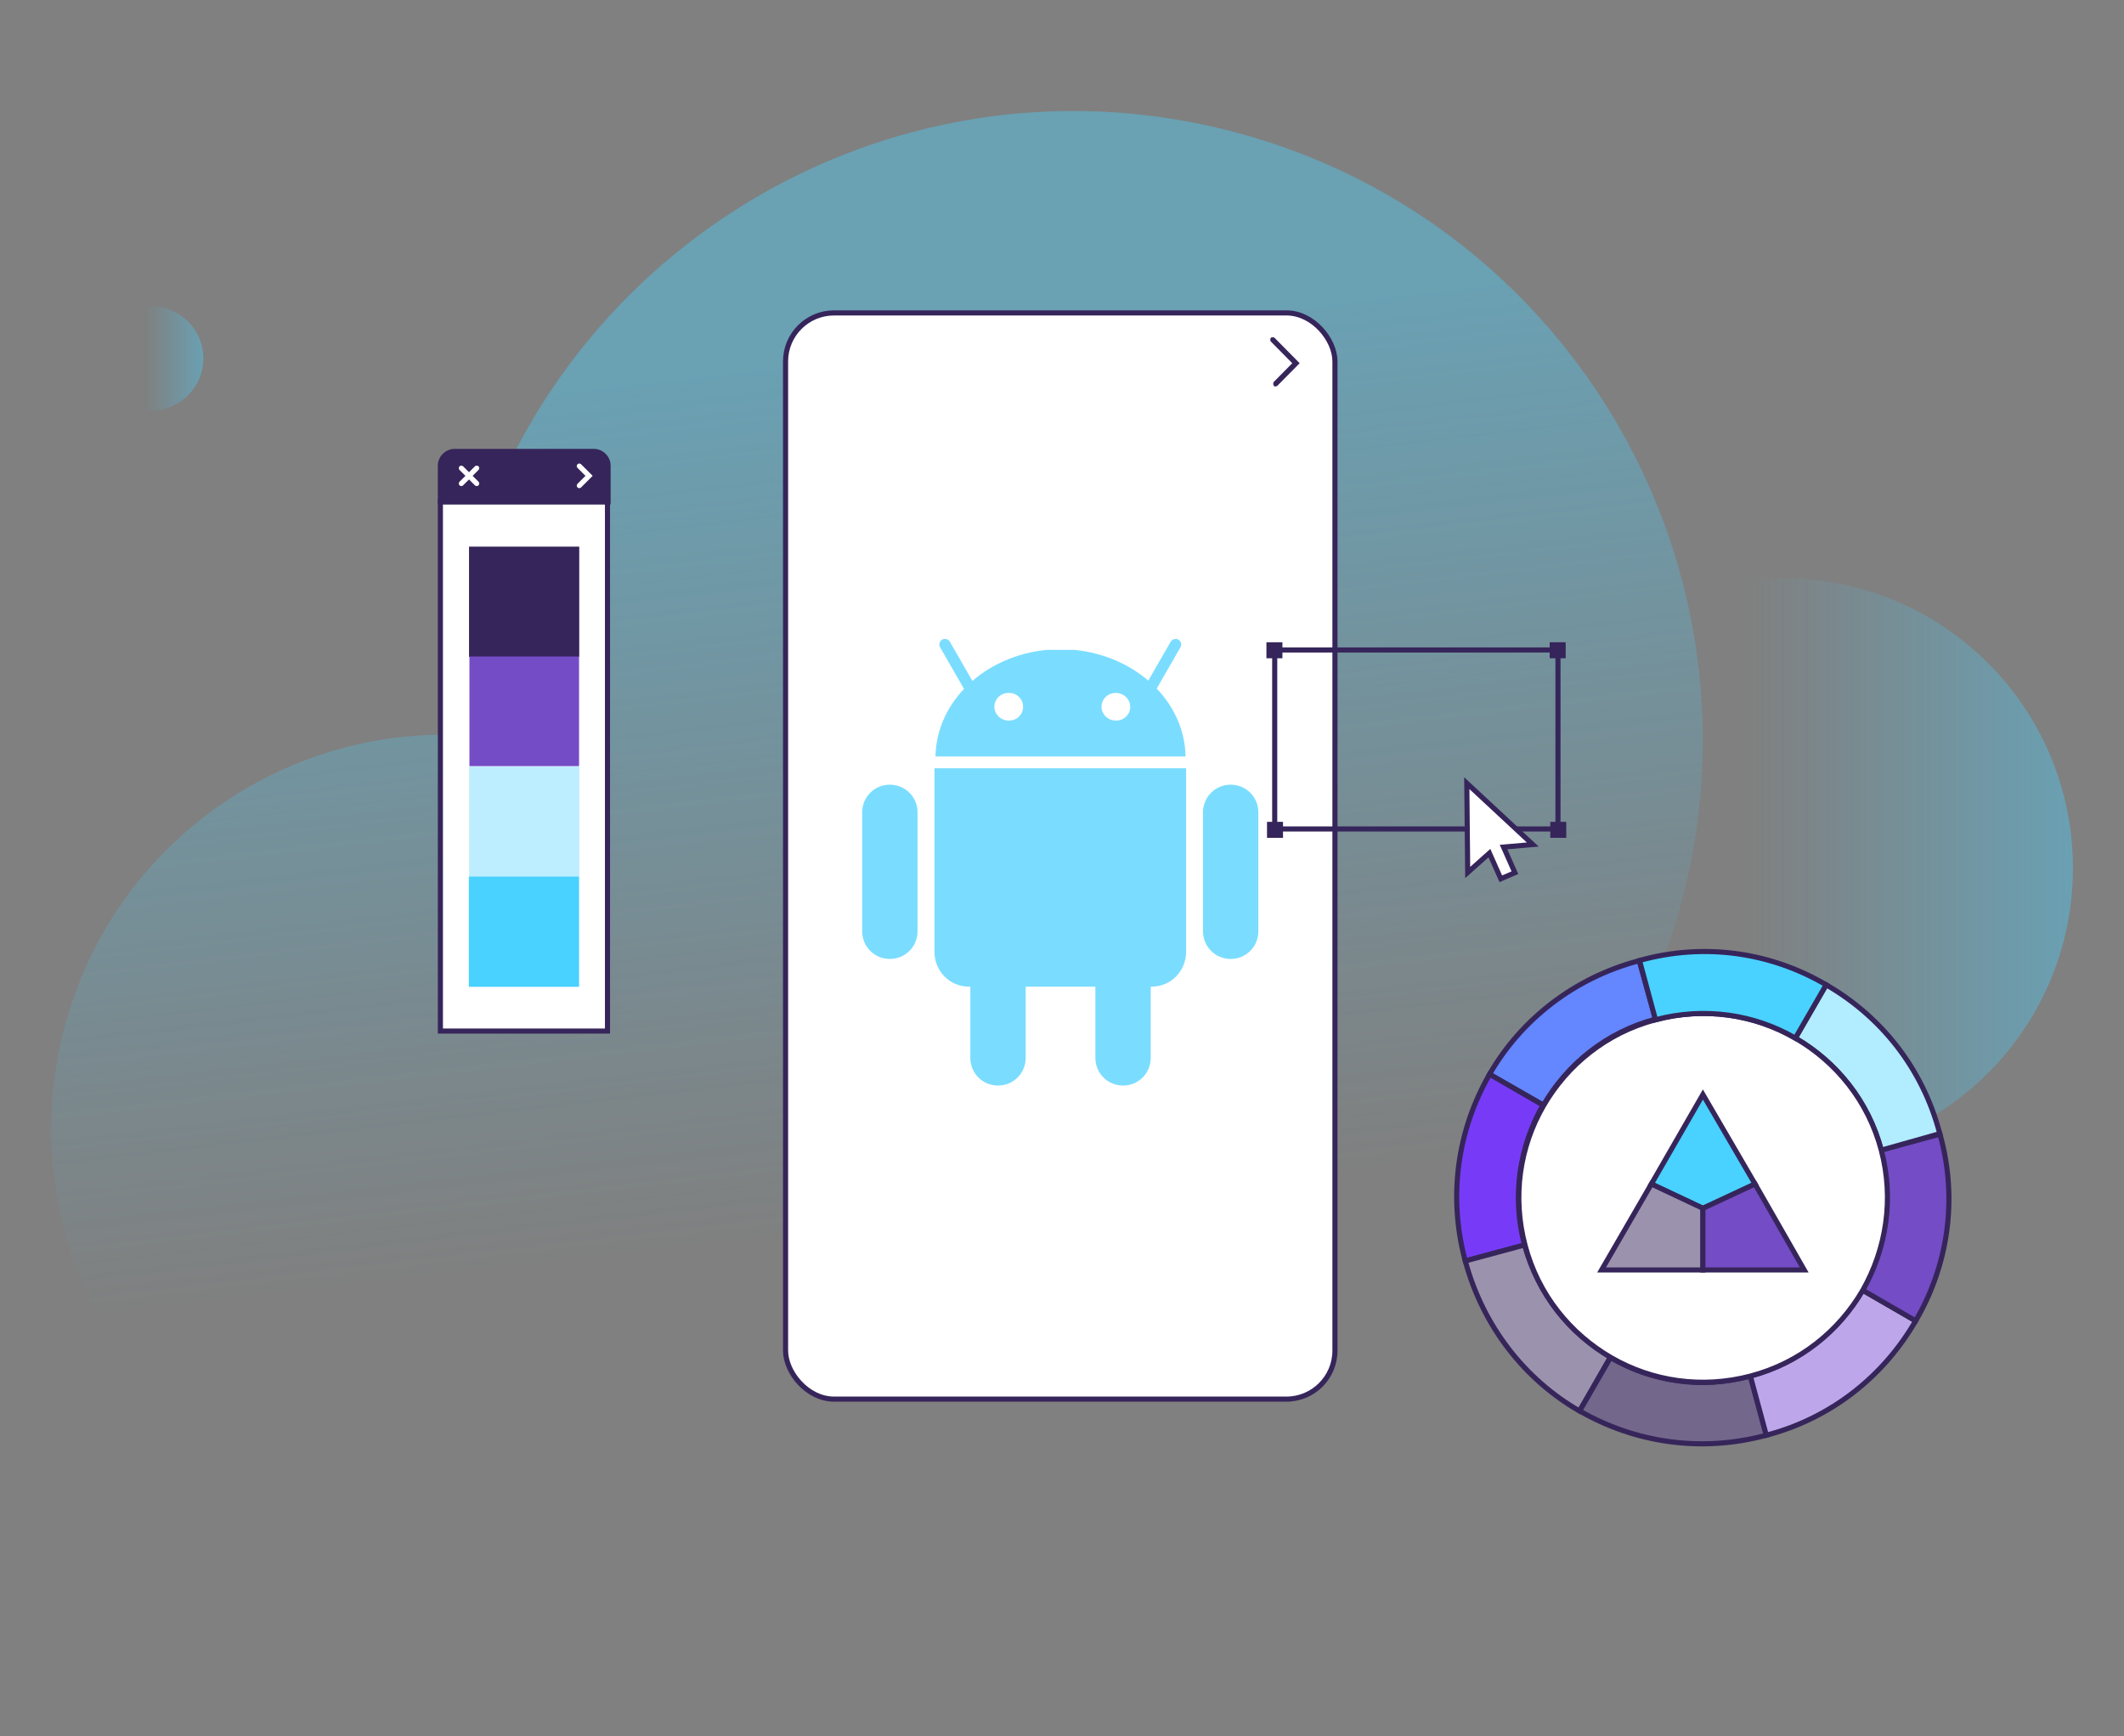 <svg width="416" height="340" viewBox="0 0 416 340" fill="none" xmlns="http://www.w3.org/2000/svg">
<rect x="0" y="0" width="416" height="340" fill="#808080" stroke="none"/>
<path opacity="0.4" d="M349.244 226.746C380.588 226.746 405.998 201.336 405.998 169.992C405.998 138.648 380.588 113.238 349.244 113.238C317.9 113.238 292.49 138.648 292.49 169.992C292.49 201.336 317.9 226.746 349.244 226.746Z" fill="url(#paint0_linear)"/>
<path opacity="0.4" d="M329.862 174.634C313.497 240.673 246.646 280.946 180.608 264.581C171.903 262.376 163.547 259.359 155.77 255.529C139.986 286.981 104.007 304.506 68.376 295.686C27.175 285.472 1.99 243.69 12.319 202.373C21.024 167.322 52.476 143.762 87.178 143.878C87.294 134.477 88.455 124.96 90.776 115.327C107.141 49.288 173.876 9.015 239.915 25.38C305.953 41.744 346.227 108.595 329.862 174.634Z" fill="url(#paint1_linear)"/>
<path opacity="0.4" d="M29.611 80.392C35.252 80.392 39.825 75.819 39.825 70.178C39.825 64.537 35.252 59.965 29.611 59.965C23.971 59.965 19.398 64.537 19.398 70.178C19.398 75.819 23.971 80.392 29.611 80.392Z" fill="url(#paint2_linear)"/>
<rect x="153.857" y="61.277" width="107.603" height="212.708" rx="9.5" fill="white" stroke="#36255A"/>
<path d="M249.771 75.666C249.627 75.666 249.482 75.666 249.482 75.519C249.337 75.373 249.337 74.934 249.482 74.787L253.098 71.127L248.903 66.881C248.759 66.734 248.759 66.295 248.903 66.149C249.048 66.002 249.482 66.002 249.627 66.149L254.545 71.127L250.205 75.519C250.061 75.666 249.916 75.666 249.771 75.666Z" fill="#36255A"/>
<path d="M195.466 178.455C198.477 178.455 200.886 180.864 200.886 183.875V207.163C200.886 210.174 198.477 212.583 195.466 212.583C192.455 212.583 190.046 210.174 190.046 207.163V183.875C190.046 180.864 192.455 178.455 195.466 178.455Z" fill="#7ADDFF"/>
<path d="M183.02 150.449C183.02 150.65 183.02 150.851 183.02 151.051V186.384C183.02 190.198 186.031 193.21 189.745 193.21H225.58C229.294 193.21 232.305 190.198 232.305 186.384V151.051C232.305 150.851 232.305 150.65 232.305 150.449H183.02Z" fill="#7ADDFF"/>
<path d="M219.957 178.454C222.968 178.454 225.377 180.863 225.377 183.874V207.162C225.377 210.173 222.968 212.582 219.957 212.582C216.946 212.582 214.537 210.173 214.537 207.162V183.874C214.537 180.863 216.946 178.454 219.957 178.454ZM174.286 153.661C177.297 153.661 179.706 156.07 179.706 159.081V182.369C179.706 185.38 177.297 187.789 174.286 187.789C171.274 187.789 168.865 185.38 168.865 182.369V159.081C168.865 156.07 171.274 153.661 174.286 153.661ZM241.036 153.661C244.048 153.661 246.457 156.07 246.457 159.081V182.369C246.457 185.38 244.048 187.789 241.036 187.789C238.025 187.789 235.616 185.38 235.616 182.369V159.081C235.616 156.07 238.025 153.661 241.036 153.661ZM183.219 148.14C183.42 137.299 192.855 128.466 205.001 127.262H210.421C222.567 128.466 232.002 137.299 232.203 148.14H183.219Z" fill="#7ADDFF"/>
<path d="M224.574 137.3C224.373 137.3 224.173 137.3 223.972 137.099C223.47 136.798 223.269 136.095 223.57 135.594L229.292 125.656C229.593 125.154 230.296 124.954 230.797 125.255C231.299 125.556 231.5 126.259 231.199 126.76L225.477 136.698C225.277 137.099 224.976 137.3 224.574 137.3ZM190.847 137.3C190.446 137.3 190.044 137.099 189.844 136.698L184.122 126.76C183.821 126.259 184.022 125.556 184.524 125.255C185.026 124.954 185.728 125.154 186.029 125.656L191.751 135.594C192.052 136.095 191.851 136.798 191.349 137.099C191.249 137.2 191.048 137.3 190.847 137.3Z" fill="#7ADDFF"/>
<path d="M200.383 138.404C200.383 139.909 199.178 141.114 197.572 141.114C196.067 141.114 194.762 139.909 194.762 138.404C194.762 136.898 195.966 135.693 197.572 135.693C199.178 135.693 200.383 136.898 200.383 138.404ZM221.362 138.404C221.362 139.909 220.157 141.114 218.551 141.114C217.045 141.114 215.741 139.909 215.741 138.404C215.741 136.898 216.945 135.693 218.551 135.693C220.057 135.693 221.362 136.898 221.362 138.404Z" fill="white"/>
<path d="M118.981 98.266H86.252V201.908H118.981V98.266Z" fill="white" stroke="#36255A" stroke-miterlimit="10" stroke-linecap="round"/>
<path d="M113.448 128.632V107.045H91.861V128.632H113.448Z" fill="#36255A"/>
<path d="M91.941 150.03V128.559H113.412V150.03H91.941Z" fill="#744CC6"/>
<path d="M113.464 171.706V150.119H91.877V171.706H113.464Z" fill="#BCEEFF"/>
<path d="M113.414 193.244V171.656H91.827V193.244H113.414Z" fill="#49D1FF"/>
<path d="M119.096 98.266H86.251V91.186C86.251 89.677 87.528 88.4 89.036 88.4H116.311C117.819 88.4 119.096 89.677 119.096 91.186V98.266Z" fill="#36255A" stroke="#36255A" stroke-miterlimit="10" stroke-linecap="round"/>
<path d="M113.462 91.272L115.373 93.182L113.462 95.093" stroke="white" stroke-linecap="round"/>
<path d="M324.242 199.581C314.608 202.134 306.948 208.402 302.306 216.41L291.73 210.377C297.881 199.699 308.275 191.493 321.042 188.127L324.242 199.581Z" fill="#6486FF" stroke="#36255A" stroke-miterlimit="10" stroke-linecap="round"/>
<path d="M298.592 243.799L286.986 246.932C283.504 234.049 285.593 221.051 291.745 210.373L302.19 216.408C297.664 224.416 296.039 234.166 298.592 243.799Z" fill="#773BF8" stroke="#36255A" stroke-miterlimit="10" stroke-linecap="round"/>
<path d="M315.422 265.734L309.356 276.313C298.678 270.162 290.469 259.815 286.987 246.932L298.593 243.799C301.262 253.432 307.414 261.092 315.422 265.734Z" fill="#9B92AD" stroke="#36255A" stroke-miterlimit="10" stroke-linecap="round"/>
<path d="M345.944 281.056C333.062 284.537 320.063 282.448 309.385 276.297L315.42 265.852C323.429 270.494 333.178 272.119 342.811 269.449L345.944 281.056Z" fill="#73678C" stroke="#36255A" stroke-miterlimit="10" stroke-linecap="round"/>
<path d="M375.193 258.654C369.041 269.332 358.828 277.688 345.945 281.054L342.812 269.448C352.445 266.895 360.105 260.627 364.747 252.619L375.193 258.654Z" fill="#BDA7EA" stroke="#36255A" stroke-miterlimit="10" stroke-linecap="round"/>
<path d="M375.193 258.655L364.748 252.62C369.39 244.612 370.899 234.862 368.346 225.229L379.952 222.096C383.55 234.862 381.46 247.977 375.193 258.655Z" fill="#744CC6" stroke="#36255A" stroke-miterlimit="10" stroke-linecap="round"/>
<path d="M379.919 222.002L368.461 225.231C365.907 215.598 359.64 207.938 351.632 203.295L357.667 192.85C368.345 199.001 376.553 209.119 379.919 222.002Z" fill="#B2ECFF" stroke="#36255A" stroke-miterlimit="10" stroke-linecap="round"/>
<path d="M364.862 252.621C360.22 260.629 352.56 266.896 342.927 269.45C333.293 272.003 323.544 270.494 315.536 265.852C307.528 261.209 301.261 253.549 298.707 243.916C296.154 234.283 297.663 224.534 302.305 216.526C306.948 208.518 314.608 202.25 324.241 199.697C333.874 197.144 343.623 198.653 351.631 203.295C359.639 207.937 365.907 215.597 368.46 225.231C371.013 234.864 369.388 244.613 364.862 252.621Z" fill="white" stroke="#36255A" stroke-miterlimit="10" stroke-linecap="round"/>
<path d="M357.668 192.849L351.633 203.294C343.625 198.652 333.876 197.143 324.243 199.696L321.109 188.09C333.992 184.492 346.991 186.581 357.668 192.849Z" fill="#49D1FF" stroke="#36255A" stroke-miterlimit="10" stroke-linecap="round"/>
<path d="M343.74 231.863L333.527 236.622L323.429 231.863L333.527 214.338L343.74 231.863Z" fill="#49D1FF" stroke="#36255A" stroke-miterlimit="10" stroke-linecap="round"/>
<path d="M333.526 236.622V248.692H313.68L323.429 231.863L333.526 236.622Z" fill="#9B92AD" stroke="#36255A" stroke-miterlimit="10" stroke-linecap="round"/>
<path d="M353.372 248.692H333.526V236.622L343.739 231.863L353.372 248.692Z" fill="#744CC6" stroke="#36255A" stroke-miterlimit="10" stroke-linecap="round"/>
<path d="M305.14 127.281H249.662V162.332H305.14V127.281Z" stroke="#36255A" stroke-miterlimit="10"/>
<path d="M251.172 125.771H248.038V128.905H251.172V125.771Z" fill="#36255A"/>
<path d="M251.286 160.938H248.153V164.071H251.286V160.938Z" fill="#36255A"/>
<path d="M306.764 160.938H303.631V164.071H306.764V160.938Z" fill="#36255A"/>
<path d="M306.649 125.771H303.515V128.905H306.649V125.771Z" fill="#36255A"/>
<path d="M294.48 165.878L299.083 165.477L300.205 165.38L299.38 164.613L288.133 154.159L287.281 153.367L287.293 154.53L287.447 169.76L287.459 170.861L288.28 170.128L291.712 167.066L293.741 171.637L293.942 172.089L294.396 171.893L296.244 171.097L296.709 170.897L296.504 170.435L294.48 165.878Z" fill="white" stroke="#36255A"/>
<path d="M90.357 91.68L93.363 94.685" stroke="white" stroke-linecap="round"/>
<path d="M93.361 91.68L90.356 94.685" stroke="white" stroke-linecap="round"/>
<defs>
<linearGradient id="paint0_linear" x1="406.031" y1="169.943" x2="292.446" y2="169.943" gradientUnits="userSpaceOnUse">
<stop stop-color="#49D1FF"/>
<stop offset="0.562" stop-color="#49D1FF" stop-opacity="0"/>
</linearGradient>
<linearGradient id="paint1_linear" x1="158.942" y1="71.231" x2="193.659" y2="370.841" gradientUnits="userSpaceOnUse">
<stop stop-color="#49D1FF"/>
<stop offset="0.562" stop-color="#49D1FF" stop-opacity="0"/>
</linearGradient>
<linearGradient id="paint2_linear" x1="39.872" y1="70.205" x2="19.456" y2="70.205" gradientUnits="userSpaceOnUse">
<stop stop-color="#49D1FF"/>
<stop offset="0.562" stop-color="#49D1FF" stop-opacity="0"/>
</linearGradient>
</defs>
</svg>
